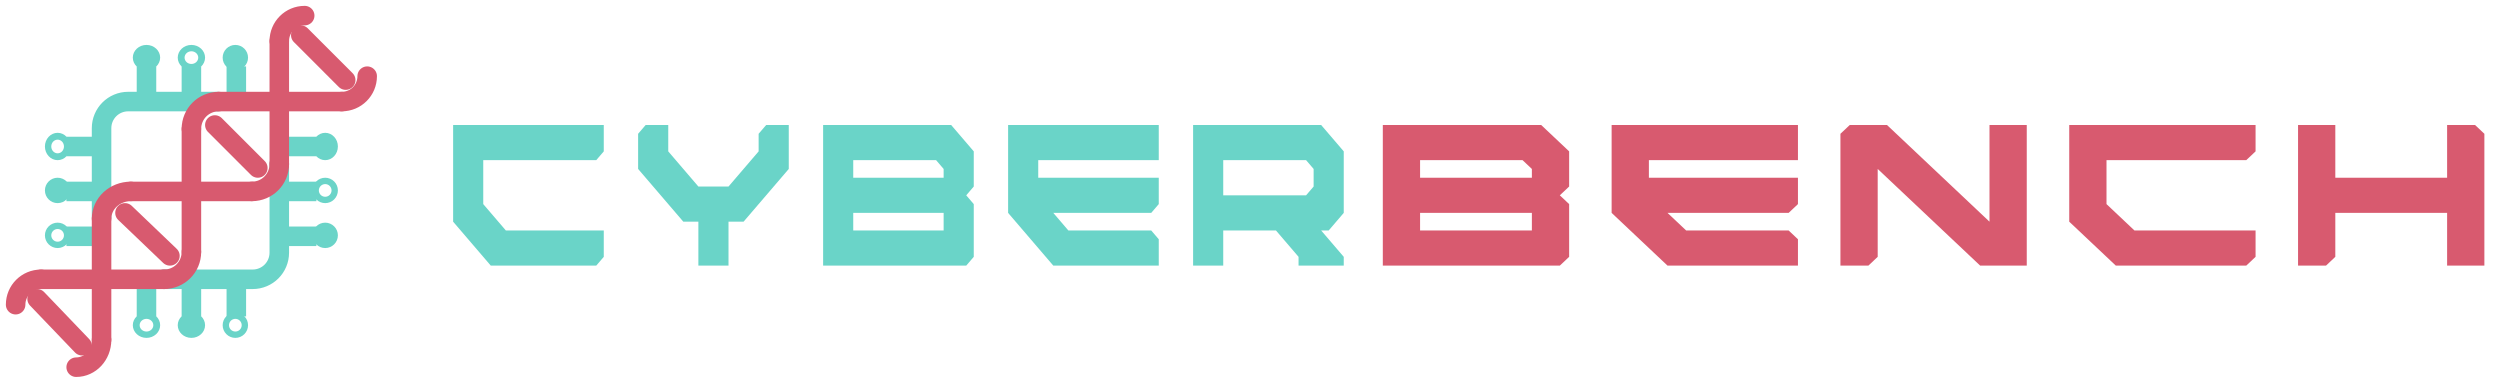 <svg width="320" height="50" viewBox="0 0 320 50" fill="none" xmlns="http://www.w3.org/2000/svg">
<path d="M28.5 7.375C28.5 8.272 29.228 9 30.125 9C31.022 9 31.75 8.272 31.75 7.375C31.75 6.478 31.022 5.75 30.125 5.75C29.228 5.75 28.5 6.478 28.5 7.375Z" fill="#6AD4C8"/>
<path fill-rule="evenodd" clip-rule="evenodd" d="M24.5 8.187C24.268 8.187 24.045 8.102 23.881 7.95C23.717 7.797 23.625 7.59 23.625 7.375C23.625 7.16 23.717 6.953 23.881 6.801C24.045 6.648 24.268 6.563 24.5 6.563C24.732 6.563 24.954 6.648 25.118 6.801C25.282 6.953 25.375 7.16 25.375 7.375C25.375 7.59 25.282 7.797 25.118 7.95C24.954 8.102 24.732 8.187 24.5 8.187ZM24.5 9C24.035 9 23.59 8.829 23.262 8.524C22.934 8.219 22.75 7.806 22.75 7.375C22.75 6.944 22.934 6.531 23.262 6.226C23.59 5.921 24.035 5.75 24.5 5.75C24.964 5.75 25.409 5.921 25.737 6.226C26.065 6.531 26.25 6.944 26.25 7.375C26.25 7.806 26.065 8.219 25.737 8.524C25.409 8.829 24.964 9 24.5 9Z" fill="#6AD4C8"/>
<path d="M17 7.375C17 8.272 17.784 9 18.75 9C19.717 9 20.5 8.272 20.5 7.375C20.5 6.478 19.717 5.75 18.75 5.75C17.784 5.75 17 6.478 17 7.375Z" fill="#6AD4C8"/>
<path fill-rule="evenodd" clip-rule="evenodd" d="M18.75 40.813C18.518 40.813 18.296 40.898 18.131 41.051C17.967 41.203 17.875 41.41 17.875 41.625C17.875 41.84 17.967 42.047 18.131 42.2C18.296 42.352 18.518 42.437 18.75 42.437C18.982 42.437 19.205 42.352 19.369 42.2C19.533 42.047 19.625 41.84 19.625 41.625C19.625 41.41 19.533 41.203 19.369 41.051C19.205 40.898 18.982 40.813 18.75 40.813ZM18.75 40C18.286 40 17.841 40.171 17.513 40.476C17.185 40.781 17 41.194 17 41.625C17 42.056 17.185 42.469 17.513 42.774C17.841 43.079 18.286 43.25 18.75 43.25C19.214 43.25 19.659 43.079 19.987 42.774C20.316 42.469 20.5 42.056 20.5 41.625C20.5 41.194 20.316 40.781 19.987 40.476C19.659 40.171 19.214 40 18.75 40Z" fill="#6AD4C8"/>
<path fill-rule="evenodd" clip-rule="evenodd" d="M30.125 40.813C29.91 40.813 29.703 40.898 29.55 41.051C29.398 41.203 29.312 41.41 29.312 41.625C29.312 41.84 29.398 42.047 29.55 42.2C29.703 42.352 29.91 42.437 30.125 42.437C30.34 42.437 30.547 42.352 30.699 42.2C30.852 42.047 30.937 41.84 30.937 41.625C30.937 41.41 30.852 41.203 30.699 41.051C30.547 40.898 30.34 40.813 30.125 40.813ZM30.125 40C29.694 40 29.281 40.171 28.976 40.476C28.671 40.781 28.5 41.194 28.5 41.625C28.5 42.056 28.671 42.469 28.976 42.774C29.281 43.079 29.694 43.25 30.125 43.25C30.556 43.25 30.969 43.079 31.274 42.774C31.579 42.469 31.75 42.056 31.75 41.625C31.75 41.194 31.579 40.781 31.274 40.476C30.969 40.171 30.556 40 30.125 40Z" fill="#6AD4C8"/>
<path d="M22.75 41.625C22.75 40.728 23.533 40 24.5 40C25.466 40 26.25 40.728 26.25 41.625C26.25 42.522 25.466 43.25 24.5 43.25C23.533 43.25 22.75 42.522 22.75 41.625Z" fill="#6AD4C8"/>
<path d="M41.625 20.5C40.728 20.5 40 19.716 40 18.75C40 17.784 40.728 17 41.625 17C42.523 17 43.25 17.784 43.25 18.75C43.25 19.716 42.523 20.5 41.625 20.5Z" fill="#6AD4C8"/>
<path fill-rule="evenodd" clip-rule="evenodd" d="M40.813 24.375C40.813 24.59 40.898 24.797 41.051 24.949C41.203 25.102 41.41 25.187 41.625 25.187C41.841 25.187 42.047 25.102 42.2 24.949C42.352 24.797 42.438 24.59 42.438 24.375C42.438 24.16 42.352 23.953 42.2 23.8C42.047 23.648 41.841 23.562 41.625 23.562C41.41 23.562 41.203 23.648 41.051 23.8C40.898 23.953 40.813 24.16 40.813 24.375ZM40 24.375C40 24.806 40.171 25.219 40.476 25.524C40.781 25.829 41.194 26 41.625 26C42.056 26 42.469 25.829 42.774 25.524C43.079 25.219 43.25 24.806 43.25 24.375C43.25 23.944 43.079 23.53 42.774 23.226C42.469 22.921 42.056 22.75 41.625 22.75C41.194 22.75 40.781 22.921 40.476 23.226C40.171 23.53 40 23.944 40 24.375Z" fill="#6AD4C8"/>
<path d="M41.625 31.75C40.728 31.75 40 31.022 40 30.125C40 29.228 40.728 28.5 41.625 28.5C42.523 28.5 43.25 29.228 43.25 30.125C43.25 31.022 42.523 31.75 41.625 31.75Z" fill="#6AD4C8"/>
<path fill-rule="evenodd" clip-rule="evenodd" d="M8.187 30.125C8.187 30.34 8.102 30.547 7.949 30.7C7.797 30.852 7.59 30.938 7.375 30.938C7.16 30.938 6.953 30.852 6.801 30.7C6.648 30.547 6.563 30.34 6.563 30.125C6.563 29.91 6.648 29.703 6.801 29.551C6.953 29.398 7.16 29.313 7.375 29.313C7.482 29.313 7.587 29.334 7.686 29.374C7.785 29.415 7.874 29.475 7.949 29.551C8.025 29.626 8.085 29.716 8.126 29.814C8.166 29.913 8.187 30.018 8.187 30.125ZM9 30.125C9 30.556 8.829 30.97 8.524 31.274C8.219 31.579 7.806 31.75 7.375 31.75C6.944 31.75 6.531 31.579 6.226 31.274C5.921 30.97 5.75 30.556 5.75 30.125C5.75 29.694 5.921 29.281 6.226 28.976C6.531 28.671 6.944 28.5 7.375 28.5C7.806 28.5 8.219 28.671 8.524 28.976C8.829 29.281 9 29.694 9 30.125Z" fill="#6AD4C8"/>
<path fill-rule="evenodd" clip-rule="evenodd" d="M8.187 18.75C8.187 18.865 8.166 18.979 8.126 19.085C8.085 19.191 8.025 19.288 7.949 19.369C7.874 19.45 7.785 19.515 7.686 19.558C7.587 19.602 7.482 19.625 7.375 19.625C7.16 19.625 6.953 19.533 6.801 19.369C6.648 19.205 6.563 18.982 6.563 18.75C6.563 18.635 6.583 18.521 6.624 18.415C6.665 18.309 6.725 18.213 6.801 18.131C6.876 18.05 6.965 17.986 7.064 17.942C7.163 17.898 7.268 17.875 7.375 17.875C7.59 17.875 7.797 17.967 7.949 18.131C8.102 18.296 8.187 18.518 8.187 18.75ZM9 18.75C9 19.214 8.829 19.659 8.524 19.987C8.219 20.316 7.806 20.5 7.375 20.5C6.944 20.5 6.531 20.316 6.226 19.987C5.921 19.659 5.75 19.214 5.75 18.75C5.75 18.286 5.921 17.841 6.226 17.513C6.531 17.185 6.944 17 7.375 17C7.806 17 8.219 17.185 8.524 17.513C8.829 17.841 9 18.286 9 18.75Z" fill="#6AD4C8"/>
<path d="M7.375 26C8.272 26 9 25.272 9 24.375C9 23.478 8.272 22.75 7.375 22.75C6.478 22.75 5.75 23.478 5.75 24.375C5.75 25.272 6.478 26 7.375 26Z" fill="#6AD4C8"/>
<path d="M30.25 13V8.5" stroke="#6AD4C8" stroke-width="2.5" stroke-linejoin="round"/>
<path d="M24.5 13V8.5" stroke="#6AD4C8" stroke-width="2.5" stroke-linejoin="round"/>
<path d="M18.75 13V8.5" stroke="#6AD4C8" stroke-width="2.5" stroke-linejoin="round"/>
<path d="M18.75 35.75V40.5" stroke="#6AD4C8" stroke-width="2.5" stroke-linejoin="round"/>
<path d="M30.25 35.75V40.5" stroke="#6AD4C8" stroke-width="2.5" stroke-linejoin="round"/>
<path d="M24.5 35.75V40.5" stroke="#6AD4C8" stroke-width="2.5" stroke-linejoin="round"/>
<path d="M35.75 18.75H40.5" stroke="#6AD4C8" stroke-width="2.5" stroke-linejoin="round"/>
<path d="M35.75 24.5H40.5" stroke="#6AD4C8" stroke-width="2.5" stroke-linejoin="round"/>
<path d="M35.75 30.25H40.5" stroke="#6AD4C8" stroke-width="2.5" stroke-linejoin="round"/>
<path d="M13 30.25H8.5" stroke="#6AD4C8" stroke-width="2.5" stroke-linejoin="round"/>
<path d="M13 18.75H8.5" stroke="#6AD4C8" stroke-width="2.5" stroke-linejoin="round"/>
<path d="M13 24.5H8.5" stroke="#6AD4C8" stroke-width="2.5" stroke-linejoin="round"/>
<path d="M20.962 35.75H32.337C34.228 35.75 35.75 34.228 35.75 32.337V20.962M27.787 13H16.412C14.522 13 13 14.522 13 16.413V27.788" stroke="#6AD4C8" stroke-width="2.5" stroke-linecap="round" stroke-linejoin="round"/>
<path d="M27.5 16L33 21.5" stroke="#D85A6F" stroke-width="2.5" stroke-linecap="round" stroke-linejoin="round"/>
<path d="M38.5 4.5L44.25 10.25" stroke="#D85A6F" stroke-width="2.5" stroke-linecap="round" stroke-linejoin="round"/>
<path d="M16 27.25L21.75 32.75" stroke="#D85A6F" stroke-width="2.5" stroke-linecap="round" stroke-linejoin="round"/>
<path d="M4.75 38.25L10.5 44.25" stroke="#D85A6F" stroke-width="2.5" stroke-linecap="round" stroke-linejoin="round"/>
<path d="M28 13C26.061 13 24.5 14.561 24.5 16.5" stroke="#D85A6F" stroke-width="2.5" stroke-linecap="round" stroke-linejoin="round"/>
<path d="M16.75 24.5C14.672 24.5 13 26.061 13 28" stroke="#D85A6F" stroke-width="2.5" stroke-linecap="round" stroke-linejoin="round"/>
<path d="M5.25 35.75C3.449 35.75 2 37.2 2 39" stroke="#D85A6F" stroke-width="2.5" stroke-linecap="round" stroke-linejoin="round"/>
<path d="M43.75 13C45.551 13 47 11.55 47 9.75" stroke="#D85A6F" stroke-width="2.5" stroke-linecap="round" stroke-linejoin="round"/>
<path d="M9.75 47C11.55 47 13 45.439 13 43.5" stroke="#D85A6F" stroke-width="2.5" stroke-linecap="round" stroke-linejoin="round"/>
<path d="M32.25 24.5C34.189 24.5 35.75 22.939 35.75 21" stroke="#D85A6F" stroke-width="2.5" stroke-linecap="round" stroke-linejoin="round"/>
<path d="M21 35.75C22.939 35.75 24.5 34.189 24.5 32.25" stroke="#D85A6F" stroke-width="2.5" stroke-linecap="round" stroke-linejoin="round"/>
<path d="M39 2C37.2 2 35.75 3.45 35.75 5.25" stroke="#D85A6F" stroke-width="2.5" stroke-linecap="round" stroke-linejoin="round"/>
<path d="M21 35.75H5.25" stroke="#D85A6F" stroke-width="2.5" stroke-linecap="round" stroke-linejoin="round"/>
<path d="M13 28V43.5" stroke="#D85A6F" stroke-width="2.5" stroke-linecap="round" stroke-linejoin="round"/>
<path d="M32.25 24.5H16.75" stroke="#D85A6F" stroke-width="2.5" stroke-linecap="round" stroke-linejoin="round"/>
<path d="M43.75 13H28" stroke="#D85A6F" stroke-width="2.5" stroke-linecap="round" stroke-linejoin="round"/>
<path d="M24.5 16.5V32.25" stroke="#D85A6F" stroke-width="2.5" stroke-linecap="round" stroke-linejoin="round"/>
<path d="M35.75 5.25V21" stroke="#D85A6F" stroke-width="2.5" stroke-linecap="round" stroke-linejoin="round"/>
<path d="M62.821 34L58 28.375V16H77.283V19.375L76.319 20.5H61.856V26.125L64.749 29.5H77.283V32.875L76.319 34H62.821ZM89.392 34V28.375H87.464L81.679 21.625V17.125L82.643 16H85.536V19.375L89.392 23.875H93.249L97.105 19.375V17.125L98.07 16H100.962V21.625L95.177 28.375H93.249V34H89.392ZM120.785 29.5V27.25H109.215V29.5H120.785ZM120.785 22.75V21.625L119.821 20.5H109.215V22.75H120.785ZM105.359 34V16H121.749L124.641 19.375V23.875L123.678 25L124.641 26.125V32.875L123.678 34H105.359ZM134.823 34L129.038 27.25V16H148.321V20.5H132.895V22.75H148.321V26.125L147.357 27.25H134.823L136.751 29.5H147.357L148.321 30.625V34H134.823ZM167.179 25L168.144 23.875V21.625L167.179 20.5H156.574V25H167.179ZM152.717 34V16H169.108L172 19.375V27.25L170.072 29.5H169.108L172 32.875V34H166.215V32.875L163.323 29.5H156.574V34H152.717Z" fill="#6AD4C8"/>
<path d="M196.08 29.5V27.25H181.77V29.5H196.08ZM196.08 22.75V21.625L194.887 20.5H181.77V22.75H196.08ZM177 34V16H197.272L200.85 19.375V23.875L199.657 25L200.85 26.125V32.875L199.657 34H177ZM213.443 34L206.288 27.25V16H230.138V20.5H211.058V22.75H230.138V26.125L228.945 27.25H213.443L215.828 29.5H228.945L230.138 30.625V34H213.443ZM235.575 34V17.125L236.768 16H241.537L254.655 28.375V16H259.425V34H253.463L240.345 21.625V32.875L239.153 34H235.575ZM270.825 34L264.862 28.375V16H288.713V19.375L287.52 20.5H269.633V26.125L273.21 29.5H288.713V32.875L287.52 34H270.825ZM294.15 34V16H298.92V22.75H313.23V16H316.808L318 17.125V34H313.23V27.25H298.92V32.875L297.728 34H294.15Z" fill="#D85A6F"/>
</svg>
